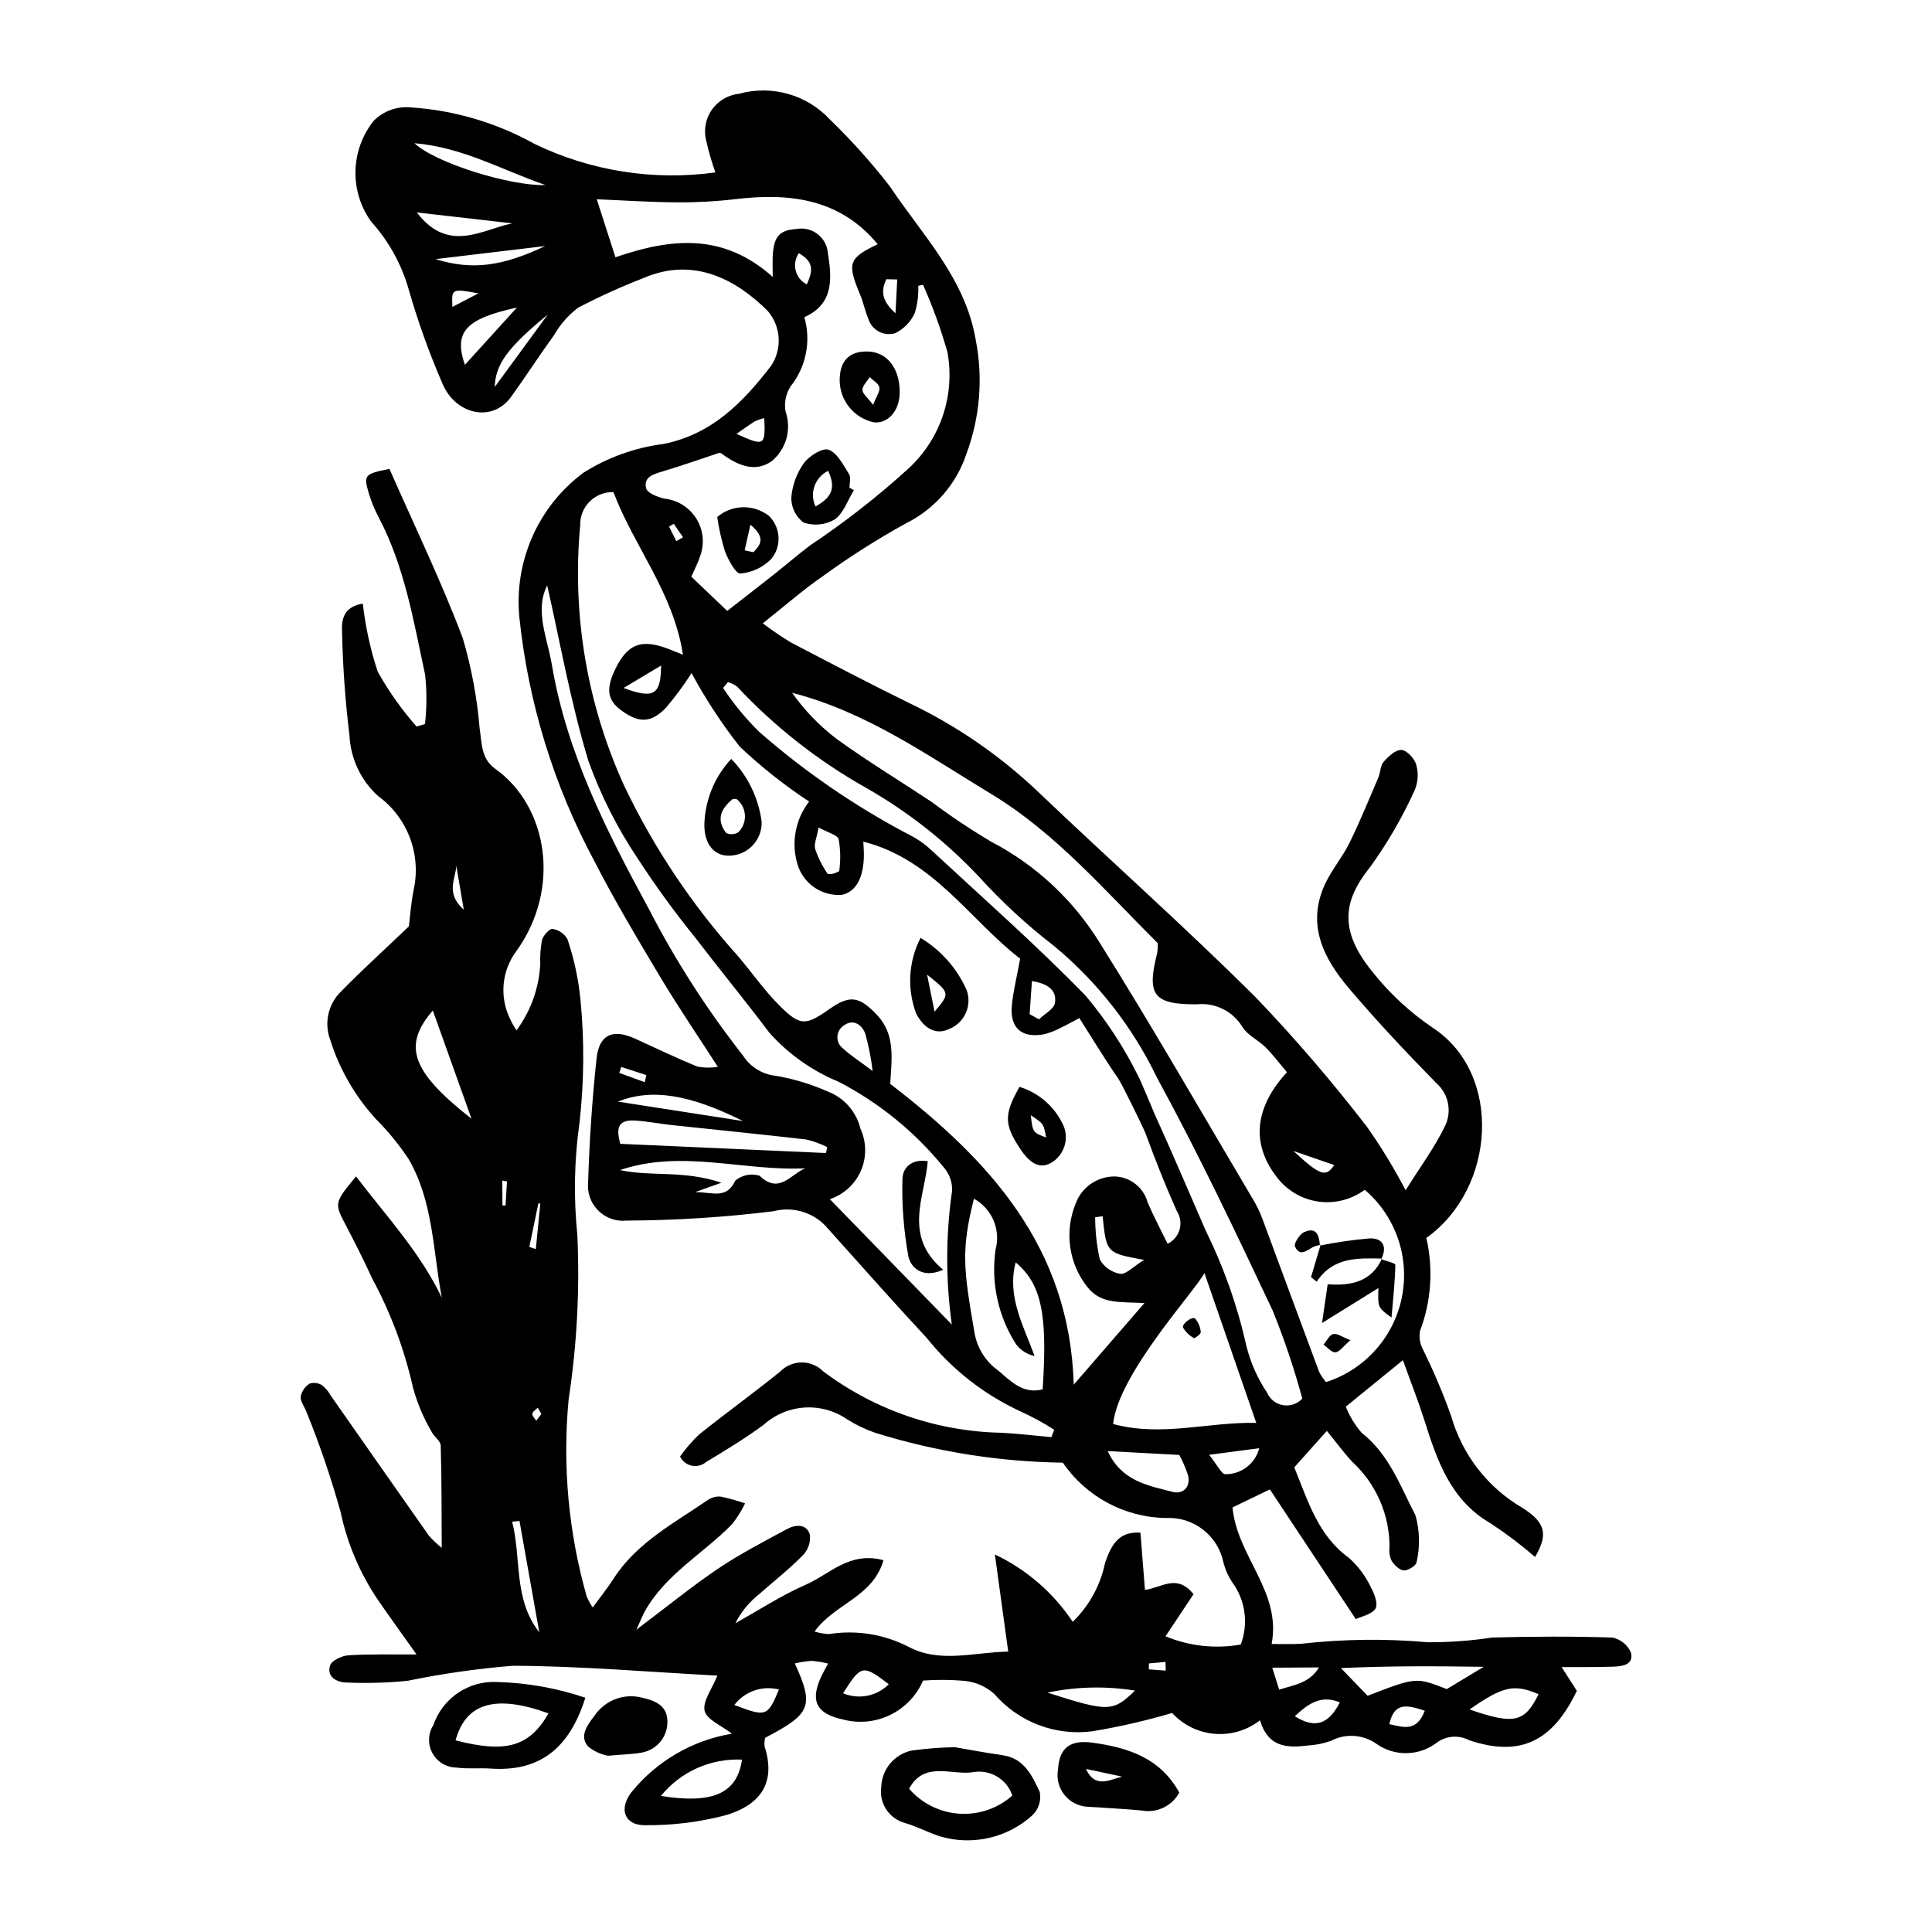 <?xml version="1.0" encoding="UTF-8"?>
<!-- Uploaded to: SVG Repo, www.svgrepo.com, Generator: SVG Repo Mixer Tools -->
<svg fill="#000000" width="800px" height="800px" version="1.1" viewBox="144 144 512 512" xmlns="http://www.w3.org/2000/svg">
 <g>
  <path d="m576.21 581.96c-0.891-2.086-2.766-3.586-4.992-4-10.551-0.34-21.125-0.273-31.684-0.004-5.684 0.863-11.422 1.285-17.172 1.258-11.164-0.988-22.398-0.852-33.539 0.402-2.324 0.145-4.664 0.047-7.824 0.062 2.641-13.984-9.176-23.145-10.363-36.195 3.742-1.805 7.184-3.465 9.898-4.773 7.629 11.516 14.871 22.453 22.77 34.375 1.512-0.723 4.125-1.195 5.191-2.742 0.754-1.09-0.176-3.863-1.09-5.469v0.008c-1.395-3.039-3.394-5.758-5.879-7.992-8.211-5.941-10.805-14.891-14.531-24.027 2.844-3.184 5.578-6.238 8.641-9.664 2.644 3.242 4.57 5.902 6.805 8.273l-0.004-0.004c6.312 5.844 9.867 14.074 9.801 22.676-0.148 1.211 0.055 2.438 0.582 3.539 0.738 1.117 2.102 2.461 3.234 2.5 1.148 0.035 3.297-1.328 3.363-2.203v-0.004c0.93-4.082 0.832-8.336-0.289-12.371-3.996-7.676-6.973-16.191-14.277-21.898-1.777-2.055-3.195-4.394-4.199-6.922 5.066-4.125 9.41-7.664 15.137-12.328 2.277 6.34 4.125 11.008 5.641 15.781 3.426 10.777 6.93 21.34 17.691 27.52v0.004c4.086 2.695 7.996 5.652 11.699 8.852 3.316-5.75 3.07-8.945-3.316-12.992h-0.004c-9.234-5.371-16.027-14.121-18.938-24.402-2.133-5.957-4.602-11.789-7.398-17.469-0.848-1.527-1.145-3.293-0.852-5.016 2.988-7.875 3.574-16.461 1.688-24.668 18.516-13.207 20.219-43.621 1.688-55.703h0.004c-6.047-4.098-11.43-9.09-15.969-14.809-8.895-10.914-7.875-18.789-0.629-27.77 4.602-6.371 8.555-13.184 11.797-20.336 0.918-2.16 1.066-4.57 0.414-6.824-0.449-1.621-2.461-3.781-3.906-3.883-1.52-0.105-3.469 1.711-4.711 3.137-0.906 1.039-0.844 2.867-1.438 4.25-2.481 5.789-4.859 11.633-7.641 17.277-1.867 3.793-4.719 7.113-6.488 10.945-4.926 10.672-0.375 19.602 6.324 27.512 7.387 8.723 15.258 17.059 23.258 25.234l0.008-0.004c3.297 2.938 4.152 7.754 2.07 11.648-2.652 5.422-6.309 10.355-10.273 16.68h-0.004c-3.016-5.773-6.406-11.34-10.148-16.672-9.23-12.004-19.102-23.5-29.57-34.441-18.875-18.777-38.82-36.477-58.086-54.863-9.953-9.383-21.297-17.164-33.633-23.074-10.586-5.188-21.039-10.66-31.488-16.125-2.562-1.551-5.043-3.238-7.43-5.051 5.809-4.606 10.559-8.789 15.727-12.371v0.004c7.117-5.184 14.551-9.914 22.262-14.164 7.566-3.758 13.32-10.379 15.977-18.398 3.598-9.668 4.445-20.141 2.453-30.258-2.797-16.336-14.184-27.758-22.797-40.691-4.84-6.227-10.109-12.102-15.773-17.59-3.012-3.254-6.859-5.621-11.129-6.832-4.266-1.211-8.785-1.223-13.059-0.035-2.945 0.312-5.606 1.914-7.262 4.375-1.652 2.457-2.137 5.523-1.316 8.371 0.621 2.742 1.406 5.441 2.359 8.09-16.371 2.262-33.043-0.367-47.926-7.551-10.055-5.606-21.227-8.91-32.715-9.676-3.66-0.375-7.297 0.918-9.898 3.523-3.019 3.769-4.723 8.426-4.848 13.254s1.336 9.562 4.156 13.484c4.676 5.172 8.094 11.359 9.977 18.074 2.43 8.453 5.402 16.738 8.902 24.805 3.477 8.332 13.258 10.453 18.211 3.562 3.879-5.394 7.488-10.984 11.387-16.367h-0.004c1.625-2.832 3.801-5.312 6.406-7.281 5.641-2.938 11.441-5.562 17.371-7.867 13.355-5.734 24.648 0.562 32.875 8.777 3.488 4.09 3.852 10 0.887 14.484-7.43 9.652-15.637 18.18-28.594 20.754-7.531 0.961-14.762 3.562-21.176 7.617-11.992 8.93-18.426 23.488-16.961 38.363 2.371 22.625 9.129 44.574 19.898 64.613 5.387 10.48 11.438 20.633 17.492 30.75 4.742 7.926 9.961 15.57 15.211 23.719h-0.004c-1.781 0.289-3.598 0.27-5.371-0.062-5.598-2.273-11.055-4.902-16.559-7.414-5.883-2.684-9.531-1.145-10.219 5.289-1.16 10.844-1.887 21.758-2.227 32.664l0.004-0.004c-0.312 2.793 0.652 5.574 2.629 7.566 1.977 1.996 4.75 2.988 7.543 2.699 13.023-0.055 26.035-0.887 38.961-2.484 5.277-1.387 10.887 0.398 14.395 4.582 8.707 9.699 17.332 19.473 26.211 29.016v-0.004c6.66 8.332 15.172 14.996 24.859 19.465 3.078 1.41 6.059 3.027 8.914 4.848l-0.754 1.965c-4.367-0.395-8.723-0.91-13.098-1.156v-0.004c-17.094-0.305-33.66-5.992-47.34-16.25-1.504-1.527-3.555-2.387-5.699-2.387-2.141 0-4.195 0.859-5.695 2.391-7.062 5.727-14.461 11.039-21.555 16.727h0.004c-1.852 1.773-3.531 3.719-5.012 5.812 0.598 1.242 1.734 2.137 3.082 2.422 1.352 0.289 2.754-0.066 3.805-0.957 5.184-3.141 10.402-6.281 15.27-9.879v-0.004c3.012-2.707 6.852-4.316 10.891-4.562 4.043-0.246 8.047 0.891 11.363 3.215 2.297 1.426 4.746 2.594 7.301 3.477 16.109 5.019 32.855 7.684 49.723 7.918 6.195 9.047 16.406 14.516 27.375 14.66 3.543-0.176 7.031 0.93 9.828 3.121 2.793 2.188 4.707 5.309 5.387 8.793 0.465 1.77 1.211 3.453 2.207 4.984 3.574 4.781 4.465 11.055 2.356 16.641-6.719 1.195-13.641 0.434-19.941-2.188 2.773-4.168 5.18-7.781 7.426-11.16-4.41-5.488-8.41-1.73-12.875-1.125-0.402-5.121-0.789-9.98-1.199-15.184-5.906-0.363-7.703 3.375-9.348 7.91-1.215 5.988-4.211 11.469-8.598 15.727-5.129-7.711-12.258-13.879-20.625-17.852 1.32 9.613 2.391 17.418 3.531 25.734-9.25 0.199-18.066 3.141-26.383-1.246-6.5-3.356-13.902-4.543-21.129-3.387-1.293-0.066-2.574-0.293-3.812-0.68 5.371-7.441 15.426-9.078 18.273-18.898-9-2.445-14.344 3.766-20.551 6.473-6.488 2.828-12.488 6.769-18.703 10.223v0.004c1.531-3.023 3.707-5.672 6.375-7.762 3.867-3.418 7.945-6.621 11.551-10.289 1.395-1.461 2.062-3.469 1.812-5.473-0.953-2.949-3.871-2.617-6.133-1.395-6.109 3.309-12.32 6.512-18.07 10.379-6.91 4.652-13.391 9.949-21.781 16.266 1.371-2.984 1.762-4.023 2.305-4.981 5.547-9.809 15.465-15.219 23.051-22.977l-0.004 0.008c1.355-1.715 2.519-3.57 3.469-5.535-2.125-0.742-4.297-1.344-6.5-1.809-1.219-0.086-2.434 0.25-3.434 0.953-8.98 6.156-18.824 11.289-24.965 20.871-1.578 2.465-3.43 4.754-5.477 7.562l0.004 0.004c-0.625-0.902-1.156-1.867-1.59-2.875-4.84-16.973-6.465-34.703-4.801-52.273 2.195-14.41 2.969-29 2.309-43.559-1.016-9.922-0.824-19.93 0.574-29.805 1.227-10.828 1.309-21.758 0.246-32.605-0.535-5.441-1.688-10.801-3.441-15.98-0.832-1.465-2.285-2.465-3.949-2.723-0.793-0.129-2.457 1.719-2.797 2.934v0.004c-0.395 2.082-0.547 4.203-0.461 6.32-0.312 6.367-2.504 12.496-6.301 17.617-0.625-0.918-1.172-1.887-1.633-2.898-1.449-2.875-2.062-6.102-1.773-9.309 0.289-3.207 1.469-6.273 3.41-8.844 11.867-16.559 8.328-38.34-5.648-48.266-3.734-2.652-3.508-6.688-4.109-10.57-0.672-8.141-2.172-16.188-4.477-24.023-5.746-15.238-12.879-29.953-19.438-44.875-6.477 1.277-6.871 1.621-5.574 6.117v0.004c0.684 2.332 1.602 4.594 2.738 6.742 6.879 13.09 9.242 27.531 12.297 41.719v0.004c0.465 4.328 0.449 8.695-0.043 13.023l-2.223 0.672v-0.004c-3.953-4.473-7.41-9.363-10.32-14.578-1.922-5.856-3.242-11.895-3.941-18.023-5.422 0.984-5.633 4.535-5.484 7.789v0.004c0.199 9.078 0.852 18.145 1.957 27.16 0.293 6.137 3.012 11.902 7.551 16.039 3.84 2.789 6.781 6.641 8.457 11.078 1.676 4.438 2.016 9.27 0.98 13.898-0.73 3.828-1.004 7.746-1.234 9.578-6.906 6.594-12.688 11.828-18.121 17.398-3.316 3.324-4.387 8.273-2.738 12.672 2.465 7.836 6.625 15.031 12.184 21.078 3.207 3.207 6.082 6.731 8.582 10.516 6.527 11.184 6.441 24.145 8.805 36.742-5.785-12.09-14.699-21.59-22.73-32.137-5.859 7.106-5.797 7.074-2.523 13.297 2.387 4.539 4.68 9.137 6.828 13.793h-0.004c4.906 9.086 8.539 18.805 10.797 28.883 1.109 4.082 2.762 8 4.906 11.648 0.625 1.336 2.398 2.445 2.438 3.695 0.266 8.82 0.215 17.652 0.27 27.109h-0.004c-1.234-0.973-2.375-2.055-3.41-3.238-8.711-12.352-17.344-24.754-26.016-37.133-0.574-1.055-1.359-1.98-2.305-2.723-0.984-0.621-2.191-0.773-3.293-0.414-1.219 0.785-2.066 2.027-2.356 3.445-0.105 1.316 1.059 2.707 1.555 4.106 3.523 8.668 6.543 17.531 9.047 26.547 1.758 8.305 5.113 16.191 9.875 23.219 3.172 4.613 6.461 9.145 10.227 14.457-6.758 0.039-12.434-0.137-18.07 0.227-1.734 0.113-4.426 1.375-4.84 2.691-0.961 3.047 1.777 4.441 4.254 4.512h-0.004c5.449 0.246 10.91 0.094 16.336-0.457 9.184-1.891 18.473-3.219 27.82-3.977 18.094 0.074 36.18 1.656 54.234 2.609-1.426 3.57-3.965 6.824-3.375 9.344 0.547 2.332 4.449 3.875 7.238 6.051h-0.004c-10.484 1.738-19.965 7.266-26.648 15.527-3.434 4.461-1.793 8.832 3.707 8.719 7.258 0.074 14.488-0.836 21.5-2.703 8.363-2.539 13.348-8.008 10.098-18.152v-0.004c-0.094-0.773-0.043-1.562 0.152-2.316 12.16-6.316 13.004-8.402 7.856-19.699 1.477-0.34 2.973-0.566 4.481-0.68 1.461 0.121 2.914 0.363 4.336 0.73-0.793 1.469-1.234 2.227-1.617 3.012-3.281 6.723-1.641 10.246 5.481 11.781h-0.004c4.195 1.133 8.66 0.719 12.574-1.176 3.91-1.891 7.012-5.129 8.73-9.121 3.644-0.262 7.305-0.238 10.945 0.074 2.894 0.277 5.637 1.453 7.832 3.363 6.445 7.523 16.254 11.289 26.078 10.008 7.141-1.188 14.203-2.809 21.148-4.856 2.93 3.195 6.953 5.164 11.273 5.523 4.316 0.359 8.613-0.922 12.027-3.59 2.078 7.121 7.125 7.391 12.539 6.695 2.125-0.109 4.223-0.523 6.231-1.234 3.828-2.016 8.465-1.73 12.016 0.742 4.887 3.496 11.5 3.336 16.215-0.387 2.477-1.742 5.719-1.949 8.395-0.535 13.453 4.523 22.074 0.457 28.559-13.082-1.266-1.977-2.562-4-4.027-6.289 5.074-0.027 9.312 0.035 13.547-0.109 2.441-0.09 5.617-0.418 4.82-3.731zm-287.65-388.92c-9.344 0.316-29.258-5.887-34.738-11.094 12.91 1.121 22.949 7.012 34.738 11.094zm-34.098 7.258c9.555 1.094 17.426 1.996 25.297 2.898-7.953 1.59-16.902 8.113-25.297-2.898zm4.969 12.371c9.949-1.188 18.965-2.262 29.047-3.465-11.539 5.473-19.484 6.438-29.047 3.465zm4.461 12.66c-0.227-4.867-0.227-4.867 6.91-3.586zm3.305 15.359c-2.922-8.543-0.109-12.164 13.789-15.18-4.531 4.992-9.066 9.984-13.785 15.176zm7.91 5.871c0.195-5.961 3.312-10.379 14.055-19.195-4.363 5.961-8.734 11.926-14.055 19.191zm222.49 206.19c-2.293 3.262-3.562 2.961-10.844-3.734 3.973 1.367 7.547 2.598 10.844 3.734zm-90.863-98.305c16.977 10.27 29.926 25.426 44.09 39.516l-0.004-0.004c0.023 0.84-0.02 1.68-0.129 2.508-2.836 11.164-1.137 13.75 10.461 13.688 4.879-0.52 9.621 1.848 12.137 6.062 1.379 2.168 4.152 3.398 6.062 5.289s3.527 4.074 5.711 6.644c-8.414 9.125-9.977 19.102-2.039 28.621v-0.004c2.758 3.207 6.625 5.25 10.828 5.723 4.203 0.469 8.43-0.668 11.828-3.184 5.394 4.613 8.961 11 10.059 18.012 1.098 7.016-0.348 14.188-4.07 20.227-3.727 6.043-9.488 10.555-16.246 12.723-0.723-0.824-1.344-1.734-1.84-2.711-5.066-13.566-10.047-27.164-15.098-40.734h-0.004c-0.645-1.707-1.441-3.348-2.379-4.91-13.434-22.652-26.531-45.516-40.512-67.824-7-11.457-16.98-20.793-28.875-27.008-5.477-3.246-10.773-6.781-15.867-10.594-8.328-5.519-16.887-10.719-24.984-16.555h-0.004c-4.59-3.473-8.617-7.629-11.945-12.328 19.699 5.039 35.973 16.648 52.82 26.844zm-33.285-1.703c11.094 6.312 21.184 14.246 29.938 23.539 6.121 6.746 12.832 12.938 20.051 18.496 11.449 9.512 20.715 21.383 27.168 34.797 11 20.172 20.887 40.973 30.68 61.77 3.078 7.602 5.695 15.379 7.84 23.293-1.289 1.406-3.207 2.066-5.094 1.75-1.883-0.316-3.481-1.566-4.238-3.32-2.539-3.769-4.394-7.957-5.484-12.367-2.371-10.602-5.996-20.883-10.801-30.625-4.481-10.277-8.859-20.602-13.508-30.805-0.281-0.621-3.789-9.125-4.352-10.09h-0.004c-3.762-7.598-8.418-14.723-13.863-21.219-13.098-13.477-27.246-25.934-41.039-38.727-1.77-1.652-3.773-3.031-5.949-4.098-14.215-7.484-27.504-16.605-39.594-27.184-3.586-3.535-6.797-7.434-9.578-11.633l1.289-1.551-0.004-0.004c0.879 0.258 1.707 0.664 2.445 1.207 9.93 10.613 21.43 19.641 34.098 26.77zm103.48 168.34c-12.863-0.277-25 3.777-37.949 0.297 1.383-13.27 21.617-35.09 24.211-40 4.914 14.203 9.082 26.246 13.734 39.699zm-53.355-111.3c-0.258 1.633-2.75 2.914-4.234 4.356-0.828-0.461-1.652-0.922-2.477-1.379 0.188-2.711 0.379-5.418 0.609-8.77 4.281 0.703 6.633 2.449 6.102 5.793zm-57.176-34.938c-0.895 0.59-1.961 0.867-3.027 0.781-1.418-2.039-2.539-4.269-3.336-6.621-0.383-1.27 0.398-2.894 0.898-5.723 2.547 1.418 5.051 2.004 5.324 3.133v-0.004c0.496 2.785 0.543 5.633 0.141 8.434zm12.484-156.85 2.894 0.066-0.465 8.957c-4.121-3.715-3.625-6.34-2.43-9.023zm-34.824 37.664c0.797-0.367 1.629-0.652 2.481-0.855 0.328 7.336 0.074 7.562-7.352 4.176 2.398-1.656 3.586-2.57 4.871-3.32zm-24.426 13.266c4.91-1.461 9.742-3.184 14.91-4.894 0.176-0.051 0.363-0.023 0.52 0.066 4.109 3.031 8.773 5.312 13.375 2.18 3.891-3.168 5.391-8.426 3.762-13.168-0.441-2.332 0.035-4.742 1.328-6.727 4.102-5.16 5.457-11.984 3.637-18.32 7.832-3.504 7.309-10.238 6.242-16.969-0.156-2.004-1.156-3.844-2.75-5.066s-3.633-1.711-5.606-1.34c-4.691 0.316-6.156 2.16-6.293 7.949-0.027 1.102 0.008 2.207 0.023 4.754-12.984-11.621-26.699-10.379-41.68-5.207-1.594-4.941-3.141-9.742-4.953-15.371 7.152 0.297 14.195 0.773 21.242 0.816h-0.004c5.144 0.043 10.289-0.238 15.398-0.84 14.465-1.73 27.801-0.18 37.816 11.934-7.777 3.731-8.176 4.984-4.57 13.586 0.816 1.945 1.195 4.078 2.035 6.012h-0.004c0.41 1.496 1.406 2.762 2.762 3.508 1.359 0.75 2.961 0.914 4.441 0.461 2.309-1.137 4.144-3.047 5.188-5.394 0.688-2.32 0.992-4.738 0.902-7.156l1.27-0.254c2.559 5.766 4.711 11.707 6.445 17.773 2.09 11.297-1.723 22.883-10.117 30.73-8.246 7.527-17.055 14.414-26.348 20.605-3.356 2.582-6.586 5.332-9.906 7.965-3.766 2.981-7.57 5.91-11.977 9.344-3.453-3.297-6.441-6.148-9.508-9.074 0.918-2.109 1.766-3.676 2.297-5.348v-0.004c1.258-3.305 0.902-7.004-0.957-10.012-1.863-3.004-5.016-4.973-8.535-5.324-1.777-0.43-4.449-1.461-4.777-2.719-0.781-3.004 1.922-3.762 4.391-4.496zm36.066-57.824c4.168 2.344 3.648 4.816 2.121 8.277h0.004c-1.469-0.73-2.547-2.062-2.953-3.652-0.41-1.59-0.105-3.277 0.828-4.625zm-30.688 75.277-1.77 1.039-1.93-3.844 1.238-0.777c0.824 1.191 1.645 2.387 2.461 3.582zm-16.371 140.38 6.644 2.148-0.406 1.887-6.762-2.457zm32.281 14.336c-10.566-1.641-21.133-3.281-33.184-5.152 8.863-3.512 18.754-2.039 33.184 5.152zm4.359 14.477c-2.227-0.672-4.644-0.184-6.43 1.309-2.332 5.027-5.906 3.039-10.641 3.043l6.969-2.481c-9.965-3.402-18.613-1.551-26.871-3.356 16.301-5.555 32.727 0.332 49.098-0.469-3.875 1.566-6.91 7.004-12.125 1.953zm17.621-6.004c-18.102-0.809-36.203-1.621-54.523-2.441-0.984-3.586-0.988-6.383 3.621-6.176 3.312 0.148 6.602 0.84 9.91 1.195 11.934 1.281 23.875 2.453 35.793 3.84 1.91 0.449 3.758 1.121 5.508 2.004zm33.344 45.457c-10.773-11.078-21.227-21.82-32.328-33.234h-0.004c3.691-1.223 6.684-3.957 8.234-7.519 1.551-3.566 1.508-7.621-0.117-11.152-1.086-4.508-4.324-8.195-8.656-9.852-4.41-1.957-9.047-3.359-13.805-4.172-3.555-0.371-6.742-2.344-8.664-5.359-9.527-12.137-17.883-25.148-24.957-38.863-11.184-20.574-21.734-41.312-25.684-64.637-1.215-7.172-4.637-14.504-1.25-21.07 3.43 15.051 6.223 31.031 10.902 46.434v0.004c3.269 9.129 7.656 17.82 13.062 25.871 4.754 7.32 9.891 14.383 15.391 21.16 6.41 8.402 13.141 16.559 19.488 25.008 5.051 5.676 11.324 10.129 18.348 13.02 10.738 5.555 20.215 13.262 27.848 22.637 1.527 1.707 2.34 3.934 2.269 6.223-1.703 11.77-1.73 23.727-0.078 35.504zm-28.617-79.262c2.484-1.816 4.766-0.246 5.676 2.152 0.902 3.25 1.559 6.566 1.953 9.914-3.707-2.781-5.918-4.176-7.797-5.926-0.996-0.719-1.57-1.883-1.539-3.113 0.035-1.23 0.672-2.363 1.707-3.027zm52.688 96.441c-5.148 1.32-8.375-2.09-11.723-4.961h-0.004c-3.328-2.344-5.594-5.902-6.309-9.91-2.965-17.113-3.59-21.957-0.184-35.656v-0.004c4.777 2.621 7.152 8.16 5.75 13.426-1.285 8.785 0.656 17.734 5.457 25.199 1.211 1.566 2.941 2.652 4.875 3.066-2.996-8.184-7.371-15.781-5.016-24.82 6.828 5.766 8.488 13.613 7.152 33.66zm8.234-1.25c-1.012-36.527-22.496-59.617-48.633-79.715 0.387-6.695 1.453-13.102-3.613-18.391-4.59-4.789-7.059-5.254-12.504-1.43-6.258 4.394-7.707 4.562-13.109-0.805-4.059-4.031-7.371-8.809-11.082-13.199v0.004c-12.188-13.527-22.355-28.746-30.195-45.184-9.848-21.598-13.863-45.402-11.652-69.035-0.062-2.352 0.844-4.629 2.512-6.289 1.668-1.66 3.945-2.562 6.297-2.492 5.469 14.484 15.871 26.531 18.422 43.102-1.539-0.621-2.492-1.016-3.453-1.395-7.535-2.977-11.266-1.578-14.605 5.457-2.359 4.977-1.934 7.938 1.516 10.527 4.719 3.547 7.996 3.633 12.004-0.516v0.004c2.484-2.91 4.762-5.992 6.816-9.219 3.688 6.844 7.957 13.359 12.754 19.477 5.703 5.379 11.859 10.254 18.398 14.578-3.676 4.734-4.812 10.965-3.055 16.691 1.555 5.086 6.418 8.418 11.723 8.031 3.812-0.801 5.894-4.68 5.852-10.941-0.008-0.898-0.09-1.793-0.16-3.168 18.641 4.731 28.238 20.77 41.566 31.016-0.859 4.711-1.801 8.492-2.188 12.328-0.613 6.129 2.691 8.918 8.809 7.644l-0.004-0.008c1.453-0.398 2.859-0.957 4.191-1.668 1.328-0.617 2.606-1.355 4.879-2.555 3.547 5.562 6.769 10.93 10.328 16.062 1 1.441 6.797 13.309 7.34 14.801 2.481 6.836 5.184 13.605 8.145 20.246l-0.004-0.004c0.949 1.449 1.23 3.234 0.766 4.902-0.461 1.668-1.621 3.055-3.184 3.805-1.816-3.731-3.727-7.297-5.305-11-1.078-3.922-4.582-6.691-8.652-6.836-4.672-0.051-8.859 2.867-10.438 7.266-1.48 3.641-1.965 7.613-1.398 11.508 0.562 3.891 2.156 7.562 4.613 10.633 3.695 4.535 8.523 3.746 15.039 4.152-6.836 7.887-12.785 14.75-18.734 21.617zm-109.36-190.57c-0.043 7.707-1.828 8.973-9.934 5.938 4.156-2.484 6.789-4.059 9.934-5.938zm128.01 157.5c-2.953 1.824-4.828 3.922-6.344 3.691-2.297-0.387-4.289-1.805-5.406-3.848-0.801-3.664-1.211-7.398-1.219-11.145l1.977-0.254c1.012 9.738 1.012 9.738 10.992 11.559zm7.574 61.484c-6.473-1.676-13.543-2.801-17.215-10.812 6.59 0.352 12.445 0.664 18.973 1.016v-0.004c0.953 1.766 1.738 3.613 2.348 5.523 0.66 3.172-1.508 4.949-4.106 4.277zm13.973-4.691c-0.984 0.102-2.254-2.582-4.316-5.133 5.242-0.691 8.863-1.172 13.281-1.754-1.039 4.09-4.746 6.938-8.965 6.887zm-203.82-161.23c0.555 3.258 1.113 6.512 1.984 11.629-4.926-4.367-2.164-8.105-1.984-11.629zm-6.223 38.352c3.367 9.41 6.488 18.148 10.254 28.68-15.895-12.473-18.367-19.32-10.254-28.676zm19.277 51.684-0.824-0.027c-0.012-2.195-0.023-4.391-0.039-6.582l1.238 0.211zm8.695-0.582 0.516 0.051-1.188 12.074-1.727-0.578c0.805-3.844 1.602-7.695 2.402-11.543zm-6.953 84.379 1.949-0.207c1.75 9.836 3.5 19.672 5.25 29.508-6.941-8.844-4.688-19.559-7.195-29.301zm6.387-26.754c-0.375-0.621-1.105-1.293-1.031-1.855 0.078-0.594 0.926-1.082 1.438-1.617l0.949 1.668zm33.043 99.418c5.227-6.441 13.203-10.016 21.488-9.621-1.277 8.883-7.609 11.836-21.488 9.621zm19.453-24.105h-0.004c2.766-3.613 7.418-5.227 11.828-4.098-3.012 7.199-3.375 7.32-11.828 4.098zm28.824-3.109c4.769-7.562 5.25-7.664 12.109-2.387-3.176 3.191-7.965 4.137-12.113 2.387zm54.156-0.168c7.633-1.602 15.496-1.781 23.195-0.531-5.856 5.676-7.019 5.711-23.195 0.531zm26.867-6.164 0.02-1.57c1.465-0.133 2.93-0.266 4.398-0.398l0.059 2.301zm34.547 5.383-1.832-5.824 12.395-0.07c-2.656 4.242-6.43 4.551-10.566 5.898zm4.133 7.047c3.457-3.219 6.875-5.793 11.938-3.672-3.019 5.879-6.562 7.012-11.941 3.676zm25.062 2.09c1.281-5.93 4.699-5.086 9.391-3.562-2.184 5.66-5.535 4.394-9.395 3.566zm15.207-9.289c-8.133-3.188-8.133-3.188-20.969 1.773-1.863-1.934-3.871-4.016-7.074-7.34 12.723-0.578 24.285-0.539 37.844-0.336-4.391 2.644-7.09 4.269-9.805 5.906zm6.055 5.398c8.875-6.207 11.855-6.809 18.277-4.043-3.668 7.465-6.438 8.145-18.281 4.047z"/>
  <path d="m397 607.02c3.344 0.57 8.055 1.461 12.793 2.152 5.676 0.828 7.75 5.488 9.75 9.711 0.441 2.234-0.27 4.539-1.891 6.133-6.59 6.012-15.836 8.164-24.402 5.68-3.152-0.996-6.121-2.594-9.285-3.543-4.285-1.082-7.059-5.231-6.422-9.605 0.156-4.691 3.492-8.672 8.086-9.641 3.773-0.512 7.566-0.805 11.371-0.887zm15.281 12.82c-1.477-4.43-6.016-7.07-10.594-6.164-5.648 0.785-12.754-3.059-16.773 4.356 3.375 3.894 8.164 6.277 13.309 6.617 5.141 0.34 10.203-1.395 14.059-4.809z"/>
  <path d="m299.12 593.92c-4.359 13.891-12.535 19.621-25.09 18.773-3.019-0.203-6.098 0.133-9.082-0.27-2.66-0.031-5.09-1.5-6.359-3.836-1.266-2.336-1.168-5.176 0.258-7.422 1.188-3.473 3.477-6.465 6.512-8.523 3.039-2.059 6.664-3.074 10.332-2.894 7.977 0.207 15.875 1.613 23.43 4.172zm-9.754 4.144c-14.031-5.086-21.926-2.793-24.637 7.148 13.391 3.465 19.547 1.68 24.637-7.148z"/>
  <path d="m456.52 619.06c-1.945 3.586-5.984 5.5-9.992 4.734-4.766-0.441-9.555-0.668-14.332-0.988l0.004 0.004c-2.418-0.129-4.66-1.293-6.152-3.195-1.496-1.898-2.098-4.352-1.652-6.731 0.309-5.574 3.109-7.863 8.98-7.074 9.43 1.27 18.07 3.984 23.145 13.25zm-24.719-6.277c2.312 5.144 6.035 3.008 9.547 2.035z"/>
  <path d="m305.15 609.29c-1.938-0.355-3.754-1.191-5.285-2.434-2.418-2.746-0.234-5.668 1.609-8.07 2.746-4.16 7.824-6.125 12.656-4.898 3.156 0.766 6.578 1.812 6.738 6.121v-0.004c0.172 4.066-2.656 7.644-6.648 8.422-2.348 0.465-4.781 0.477-9.07 0.863z"/>
  <path d="m387.95 392.55c5.387 3.234 9.648 8.047 12.207 13.789 1.527 4.156-0.559 8.773-4.688 10.379-3.246 1.574-6.484 0.051-8.66-4.07-2.477-6.559-2.062-13.859 1.141-20.098zm3.719 19.551c4.141-4.914 4.141-4.914-1.984-9.812z"/>
  <path d="m337.79 345.12c4.41 4.535 7.234 10.375 8.051 16.648 0.16 4.742-3.504 8.734-8.242 8.984-4.262 0.273-7.086-2.992-6.93-8.523 0.238-6.375 2.766-12.449 7.121-17.109zm0.363 10.652c-2.938 2.41-4.543 5.316-1.703 8.988h-0.004c1.039 0.48 2.25 0.402 3.215-0.207 1.199-1.176 1.836-2.809 1.754-4.484-0.082-1.676-0.879-3.238-2.188-4.289-0.109-0.125-0.492-0.012-1.074-0.012z"/>
  <path d="m414.17 432.03c4.852 1.48 8.895 4.856 11.219 9.363 2.074 3.57 1.047 8.137-2.356 10.477-3.066 2.051-5.828 0.93-8.766-3.559-4.16-6.363-4.234-8.918-0.098-16.281zm3.004 7.523c0.516 4.555 0.516 4.555 4.043 5.894-0.617-3.613-0.617-3.613-4.039-5.894z"/>
  <path d="m370.29 273.9c-1.641 2.664-2.734 6.117-5.09 7.762-2.5 1.465-5.516 1.766-8.254 0.816-2.086-1.562-3.289-4.031-3.238-6.633 0.266-3.301 1.43-6.461 3.363-9.148 1.379-1.902 4.961-4.109 6.547-3.508 2.305 0.875 3.859 4.051 5.391 6.465 0.551 0.867 0.102 2.371 0.109 3.586zm-6.82-5.129c-3.516 1.707-5.008 5.918-3.356 9.457 3.984-2.269 5.641-4.582 3.356-9.457z"/>
  <path d="m382.43 248.05c-0.043 4.758-3.008 8.207-6.777 7.887l0.004-0.004c-5.203-1.07-8.984-5.582-9.133-10.891-0.09-5.363 2.484-8.055 7.555-7.883 5.062 0.164 8.406 4.527 8.352 10.891zm-7.047 3.238c0.883-2.281 1.879-3.586 1.66-4.644-0.211-1.027-1.66-1.805-2.566-2.691-0.695 1.125-1.918 2.25-1.922 3.383 0 0.992 1.355 1.996 2.828 3.953z"/>
  <path d="m334.07 281.01c3.894-3.305 9.562-3.457 13.629-0.363 3.199 3.035 3.519 8.02 0.734 11.438-2.176 2.25-5.094 3.633-8.211 3.902-1.25 0.098-3.238-3.621-4.113-5.906-0.914-2.965-1.594-6-2.039-9.07zm7.269 8.832 2.324 0.496c1.793-1.891 3.43-3.797-0.797-7.285z"/>
  <path d="m510.04 477.7c1.305 0.5 3.742 1.023 3.734 1.5-0.082 4.492-0.582 8.977-1.008 13.969-3.652-2.688-3.652-2.688-3.465-7.832l-14.949 9.277 1.496-10.266c6.234 0.465 11.621-0.688 14.395-6.82z"/>
  <path d="m510.25 477.53c-6.418-0.098-12.922-0.492-17.316 6.137l-1.504-1.211 2.555-8.566-0.184 0.203 0.004-0.004c4.348-0.891 8.742-1.523 13.164-1.895 3.496-0.117 4.731 2.16 3.078 5.504z"/>
  <path d="m501.86 499.16c-1.898 1.645-2.852 3.113-3.945 3.227-0.973 0.102-2.102-1.297-3.164-2.031 0.84-0.992 1.543-2.574 2.562-2.816 1.059-0.25 2.426 0.797 4.547 1.621z"/>
  <path d="m493.98 473.89c-0.578 0.102-1.148 0.254-1.703 0.453-1.758 0.789-3.738 2.984-5.09-0.004-0.359-0.793 1.211-3.258 2.418-3.809 3.297-1.496 4 0.926 4.191 3.562z"/>
  <path d="m393.95 480.5c-5.398 2.426-8.605-0.492-9.238-3.637v-0.004c-1.219-6.723-1.742-13.555-1.555-20.387 0.031-2.887 2.285-5.441 6.715-4.738-0.816 9.559-6.629 19.809 4.078 28.766z"/>
  <path d="m460.74 493.45c0.859 1.012 1.375 2.266 1.473 3.59 0.059 0.473-1.605 1.707-1.816 1.57-1.18-0.652-2.164-1.602-2.859-2.754-0.461-0.977 2.449-3.133 3.203-2.406z"/>
 </g>
</svg>